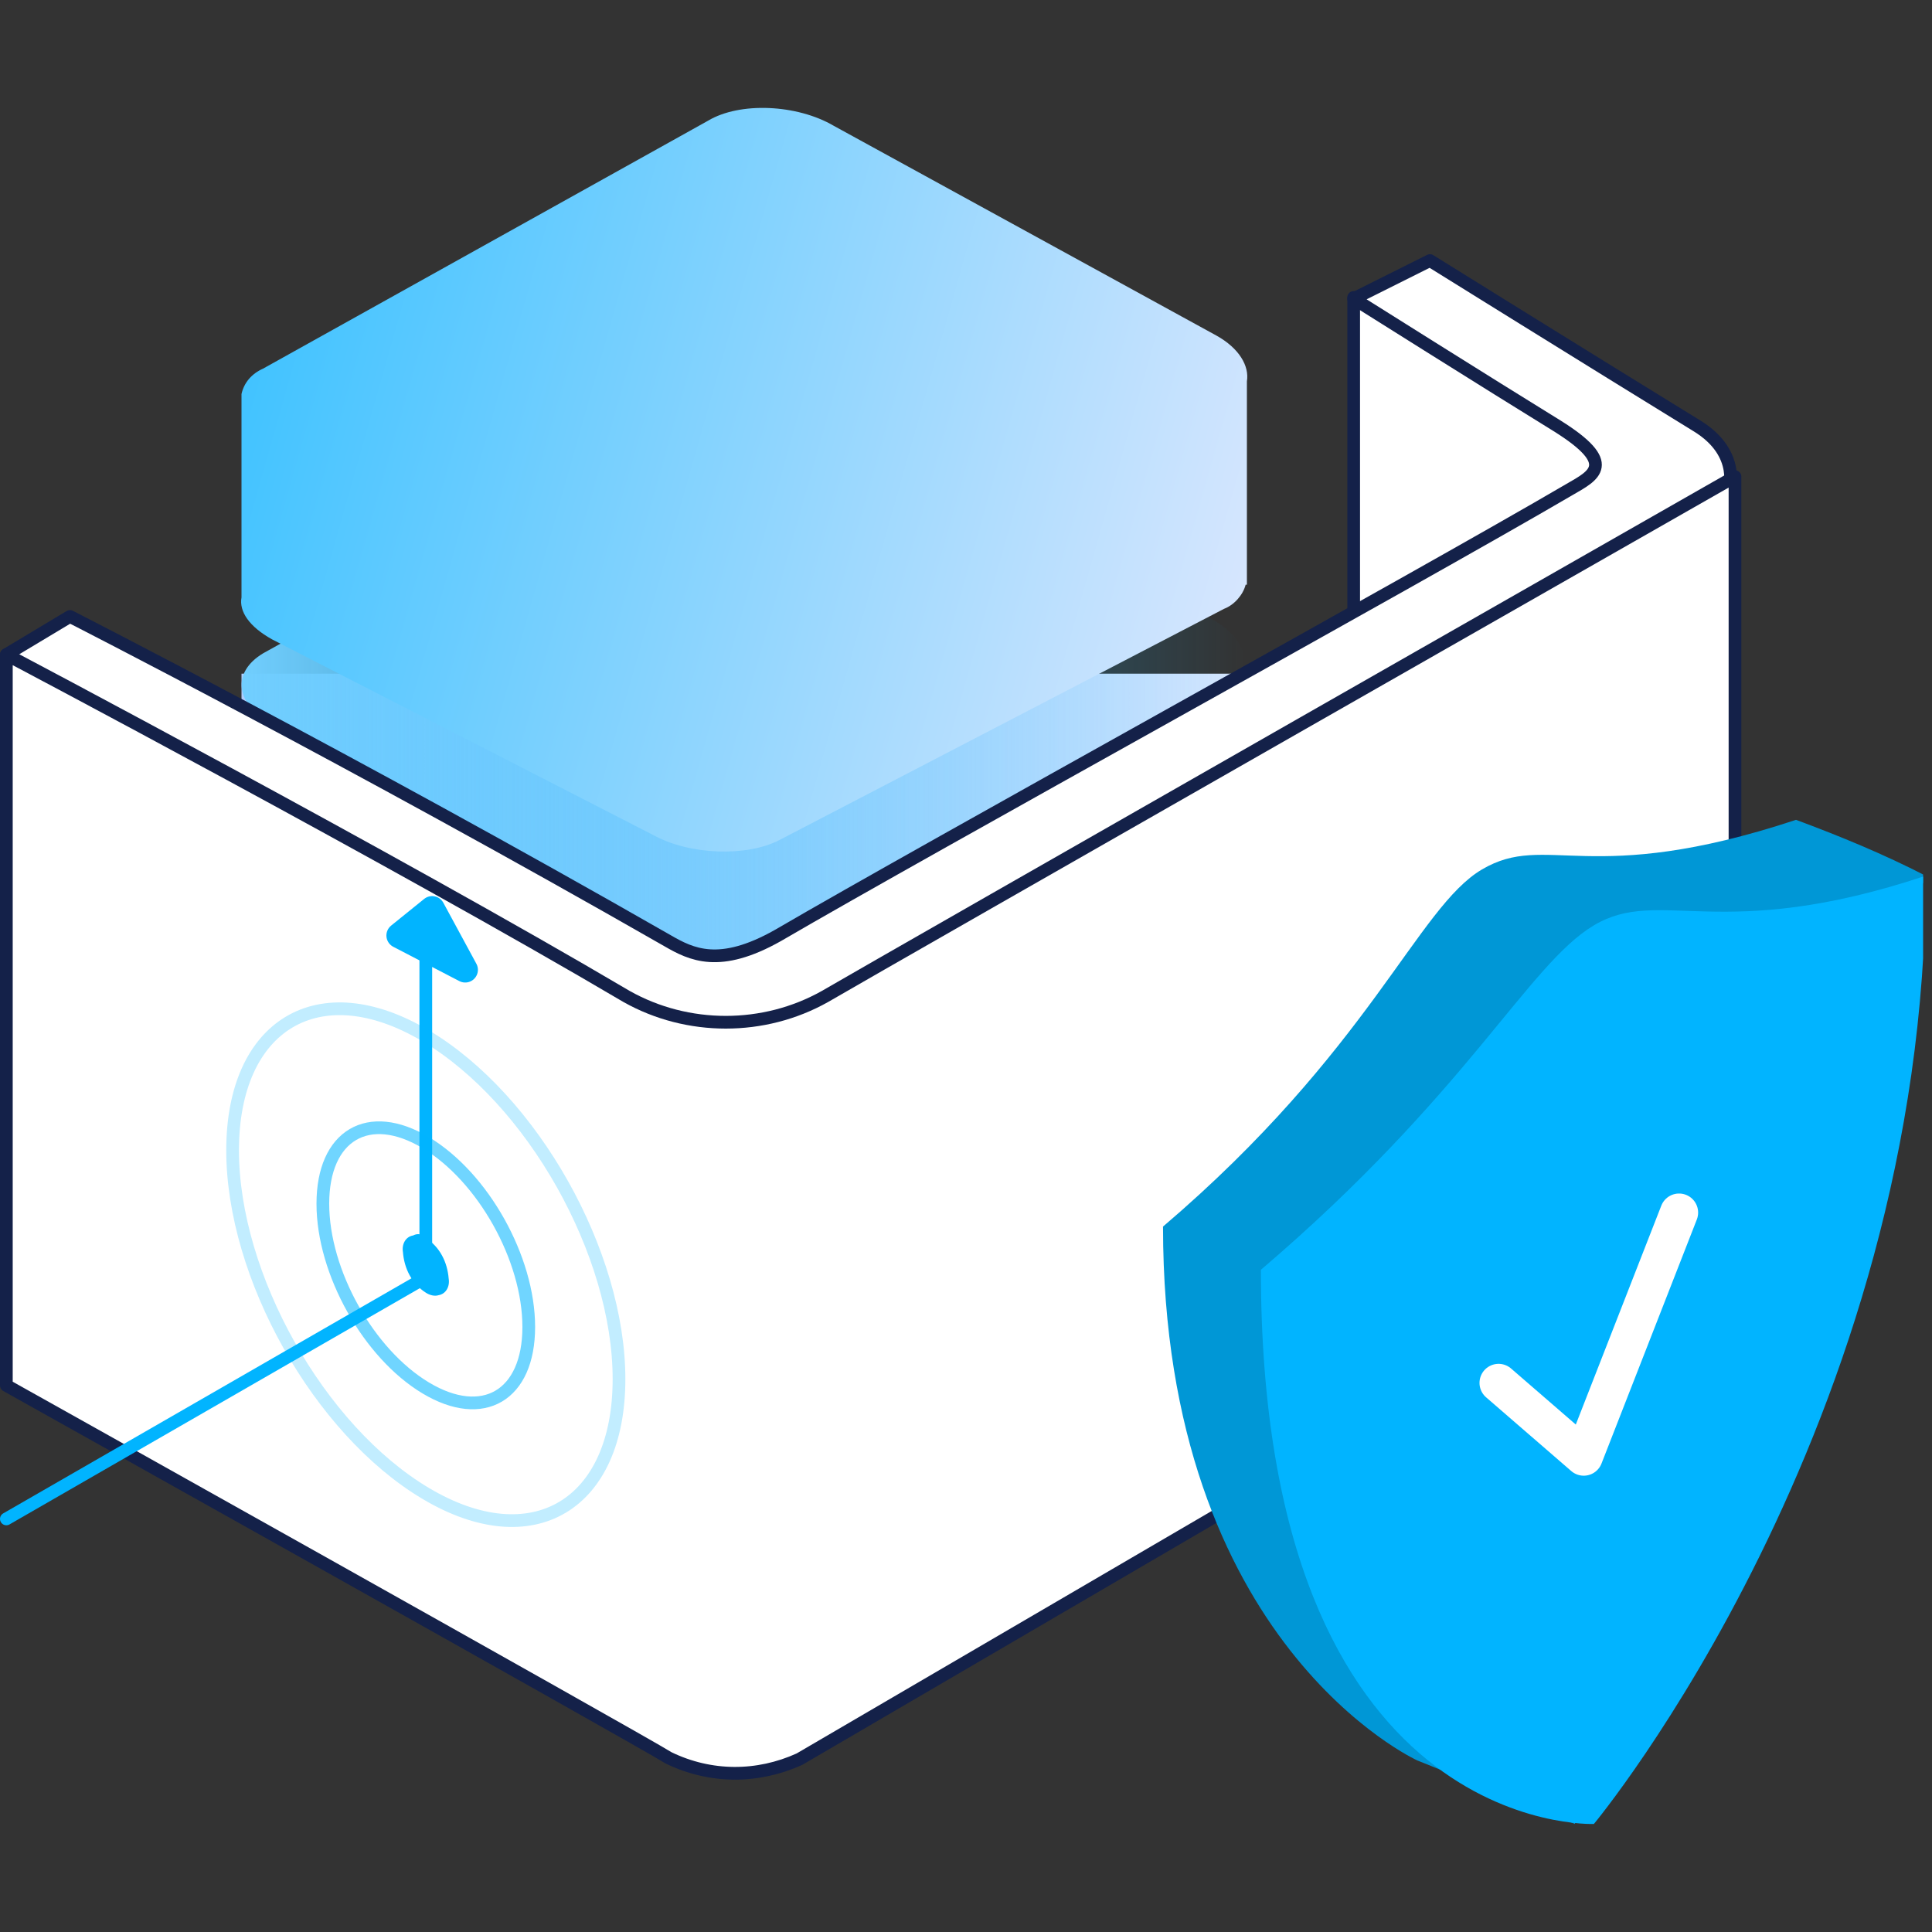 <svg xmlns="http://www.w3.org/2000/svg" width="152" height="152" viewBox="0 0 152 152" fill="none"><rect x="0" y="0" width="152" height="152" fill="#333333" stroke="none"/><g clip-path="url(#clip0_10773_40216)"><path fill-rule="evenodd" clip-rule="evenodd" d="M98 92C97.8 92.9 97.1 93.7 96.3 94.1L61.3 113.5C58.8 114.9 54.3 114.8 51.4 113.1L21.4 96.6C19.6 95.6 18.8 94.2 19 93V76H98V92Z" fill="url(#paint0_linear_10773_40216)"></path><path fill-rule="evenodd" clip-rule="evenodd" d="M21.4 73.7L56 54.5C58.5 53.1 62.9 53.2 65.8 54.9L95.6 71.2C98.5 72.9 98.8 75.4 96.3 76.8L61.7 96C59.2 97.4 54.8 97.3 51.9 95.6L22.1 79.3C19.2 77.7 18.9 75.2 21.4 73.7Z" fill="url(#paint1_linear_10773_40216)"></path><path fill-rule="evenodd" clip-rule="evenodd" d="M98 69C97.7 69.8 97.1 70.6 96.3 70.9L61.3 89.1C58.8 90.5 54.3 90.3 51.4 88.7L21.4 73.4C19.6 72.4 18.8 71.2 19 70V53H98V69Z" fill="url(#paint2_linear_10773_40216)"></path><path fill-rule="evenodd" clip-rule="evenodd" d="M20.7 51.4L55.6 32C58.1 30.5 62.6 30.7 65.5 32.4L95.5 48.8C98.4 50.5 98.7 53 96.2 54.4L61.4 73.9C58.9 75.4 54.4 75.2 51.5 73.5L21.4 57C18.5 55.4 18.2 52.9 20.7 51.4Z" fill="url(#paint3_linear_10773_40216)"></path><path fill-rule="evenodd" clip-rule="evenodd" d="M98 46C97.8 46.8 97.1 47.6 96.3 47.9L61.3 66.1C58.8 67.4 54.3 67.3 51.4 65.7L21.4 50.3C19.6 49.3 18.8 48.1 19 47V31.8C19 31.6 19 31.5 19 31.3V31C19.2 30.1 19.8 29.4 20.7 29L55.7 9.5C58.2 8 62.7 8.2 65.6 9.9L95.7 26.4C97.5 27.4 98.3 28.8 98.1 30V46H98Z" fill="url(#paint4_linear_10773_40216)"></path><path fill-rule="evenodd" clip-rule="evenodd" d="M127 38.2C128 36.8 127.5 35.5 125.7 34.6C124.6 34 109.5 23.5 109.5 23.5L106.5 23.4V55.5L127 43.4V38.2Z" fill="white" stroke="#142149" stroke-linecap="round" stroke-linejoin="round"></path><path fill-rule="evenodd" clip-rule="evenodd" d="M57 102.1L0.5 55.6V51.5L5.5 48.5C5.5 48.5 27.7 59.8 52.5 74C54.4 75.1 56.6 76.2 61.2 73.6C73.2 66.6 111.2 45.7 123.5 38.5C125.4 37.4 127.3 36.5 122.5 33.5C117.3 30.3 106.5 23.5 106.5 23.5L112.5 20.5C112.5 20.5 125.2 28.4 133.5 33.5C137.1 35.7 136 38.7 136 38.7L57 102.1Z" fill="white" stroke="#142149" stroke-linecap="round" stroke-linejoin="round"></path><path fill-rule="evenodd" clip-rule="evenodd" d="M62.9 138.4C59.6 139.9 55.9 139.9 52.6 138.3C50.2 136.8 0.5 109 0.5 109V51.5C0.5 51.5 31 67.6 49.3 78.4C54.1 81.1 60.1 81.1 64.9 78.4C69.7 75.6 136.5 37.5 136.5 37.5V95.4C136.5 95.4 63.6 138 62.9 138.4Z" fill="white" stroke="#142149" stroke-linecap="round" stroke-linejoin="round"></path><path fill-rule="evenodd" clip-rule="evenodd" d="M111.5 138.5C111.5 138.5 91.5 129.4 91.5 96.5C107.8 82.6 111.5 71.4 116.6 68.4C121.7 65.4 125 69.9 141.3 64.5C144.8 65.8 148.2 67.2 151.5 68.9L123.9 143.5L111.5 138.5Z" fill="#0097D6"></path><path fill-rule="evenodd" clip-rule="evenodd" d="M125.4 143.5C125.4 143.5 99.2 144.6 99.2 99.9C115.5 86 120.2 75.9 125.4 72.8C130.6 69.7 135.3 74.3 151.5 68.9C151.5 112.1 125.4 143.5 125.4 143.5Z" fill="#01B4FF"></path><path d="M117.9 108.8L124.6 114.6L132.1 95.4" stroke="white" stroke-width="3" stroke-linecap="round" stroke-linejoin="round"></path><path d="M0.5 119.5L33.5 100.5V72.5" stroke="#01B4FF" stroke-linecap="round" stroke-linejoin="round"></path><path fill-rule="evenodd" clip-rule="evenodd" d="M34 71.5L31.4 73.6L36.6 76.3L34 71.5Z" fill="#01B4FF" stroke="#01B4FF" stroke-width="2" stroke-linecap="round" stroke-linejoin="round"></path><path fill-rule="evenodd" clip-rule="evenodd" d="M33.5 97.4C34.6 98.1 35.2 99.3 35.3 100.6C35.4 101.2 35.1 101.8 34.5 101.9C34.2 102 33.8 101.9 33.5 101.7C32.4 101 31.8 99.8 31.7 98.5C31.6 97.9 31.9 97.3 32.5 97.2C32.9 97 33.2 97.1 33.5 97.4Z" fill="#01B4FF"></path><path opacity="0.56" d="M33.5 89.9C38 92.6 41.6 99 41.6 104.4C41.6 109.8 38 111.9 33.5 109.2C29 106.5 25.4 100.1 25.4 94.7C25.4 89.3 29 87.2 33.5 89.9Z" stroke="#01B4FF" stroke-linecap="round" stroke-linejoin="round"></path><path opacity="0.24" d="M33.5 81.5C41.9 86.5 48.7 98.6 48.7 108.5C48.7 118.4 41.9 122.5 33.5 117.5C25.1 112.5 18.3 100.4 18.3 90.5C18.3 80.6 25.1 76.5 33.5 81.5Z" stroke="#01B4FF" stroke-linecap="round" stroke-linejoin="round"></path></g><defs><linearGradient id="paint0_linear_10773_40216" x1="18.974" y1="95.212" x2="98" y2="95.212" gradientUnits="userSpaceOnUse"><stop stop-color="#AFCDFD"></stop><stop offset="1" stop-color="#D7E6FE"></stop></linearGradient><linearGradient id="paint1_linear_10773_40216" x1="19.674" y1="75.25" x2="98" y2="75.25" gradientUnits="userSpaceOnUse"><stop stop-color="#97BEFC"></stop><stop offset="1" stop-color="#ABCAFF"></stop></linearGradient><linearGradient id="paint2_linear_10773_40216" x1="18.974" y1="71.53" x2="98" y2="71.53" gradientUnits="userSpaceOnUse"><stop stop-color="#AFCDFD"></stop><stop offset="1" stop-color="#D7E6FE"></stop></linearGradient><linearGradient id="paint3_linear_10773_40216" x1="19" y1="52.937" x2="98" y2="52.937" gradientUnits="userSpaceOnUse"><stop stop-color="#71CEFE"></stop><stop offset="1" stop-color="#01B4FF" stop-opacity="0"></stop></linearGradient><linearGradient id="paint4_linear_10773_40216" x1="-13" y1="16.5" x2="98" y2="48" gradientUnits="userSpaceOnUse"><stop stop-color="#01B4FF"></stop><stop offset="1" stop-color="#D7E6FE"></stop></linearGradient><clipPath id="clip0_10773_40216"><rect width="151.3" height="152" fill="white"></rect></clipPath></defs></svg>